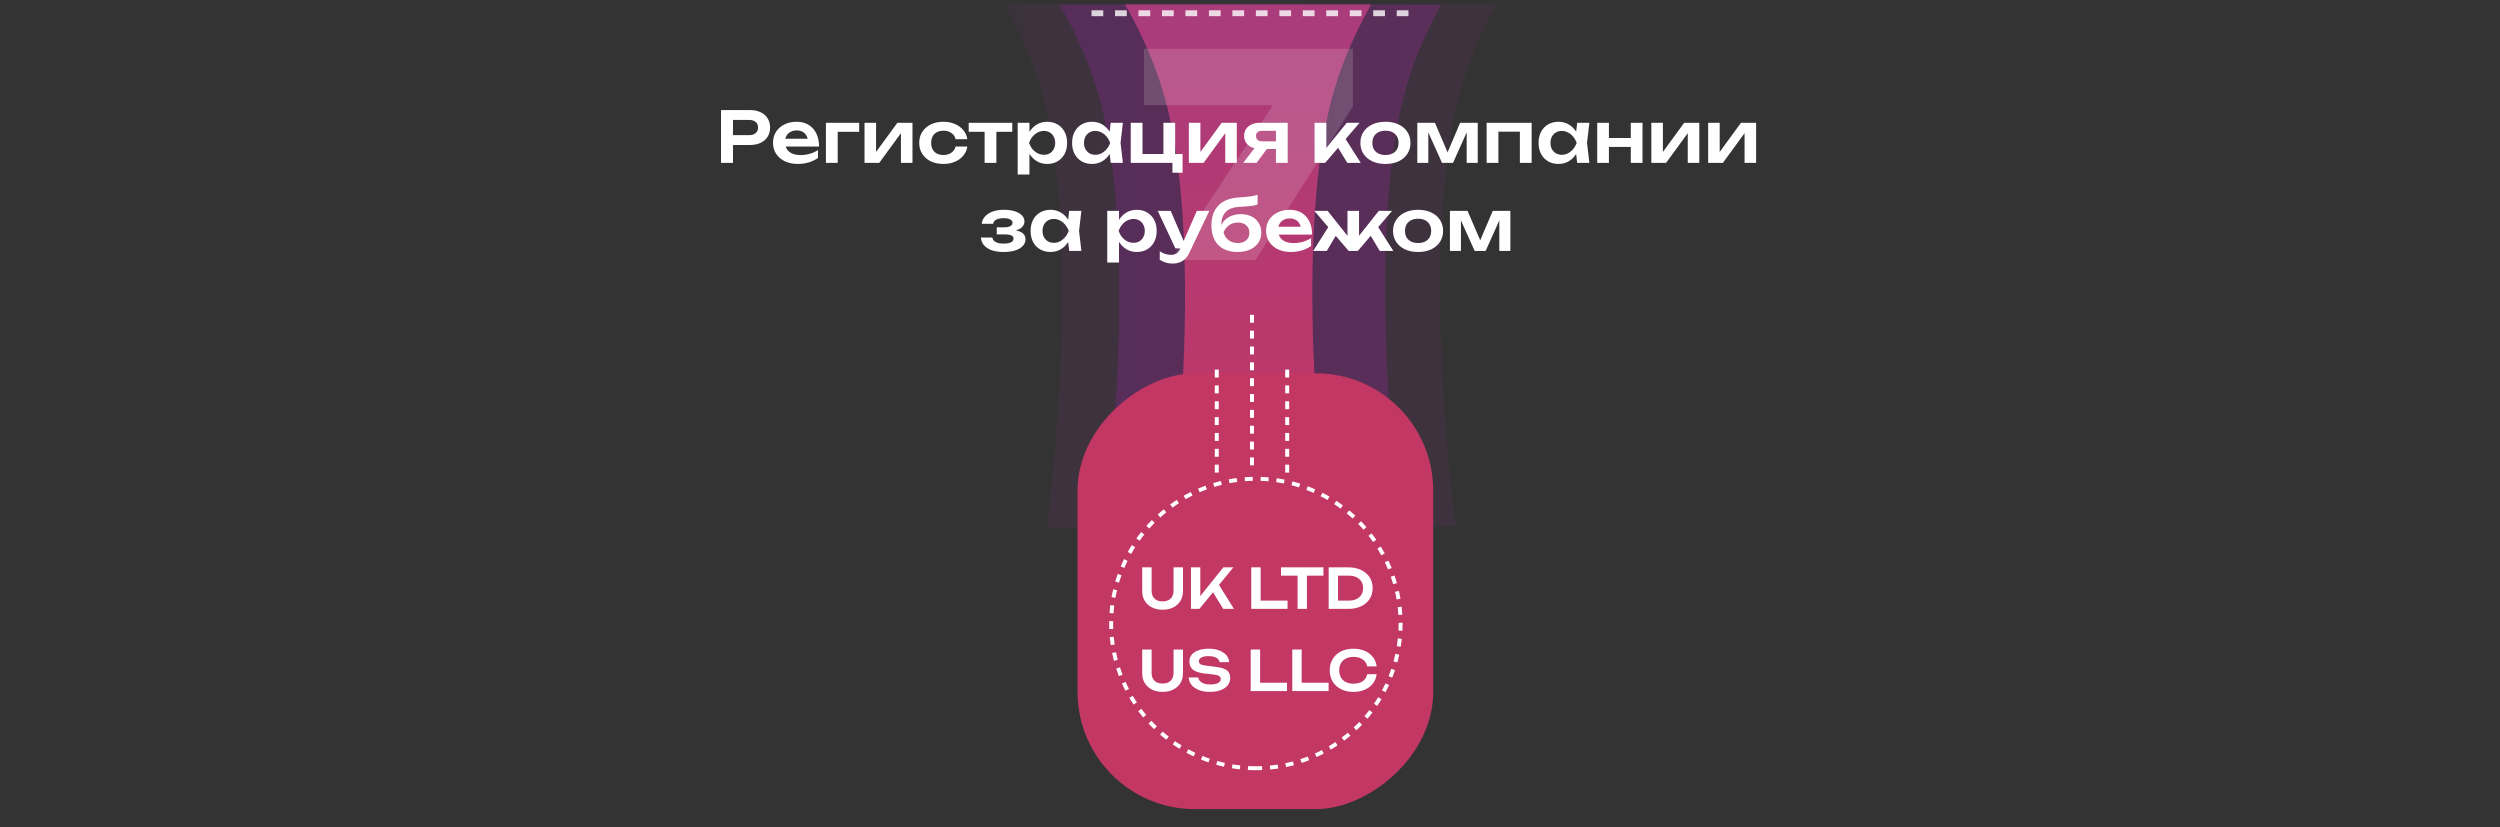 <svg width="426" height="141" viewBox="0 0 426 141" fill="none" xmlns="http://www.w3.org/2000/svg">
<rect x="0" y="0" width="426" height="141" fill="#333333" stroke="none"/>
<g clip-path="url(#clip0_561_16304)">
<path fill-rule="evenodd" clip-rule="evenodd" d="M393.201 -808.874L393.449 -808.618L394 -809.244H393.201H10.338H9.747H9L9.489 -808.632L10.079 -807.891L10.119 -807.928C10.263 -807.76 10.463 -807.526 10.715 -807.227C11.284 -806.55 12.118 -805.543 13.174 -804.224C15.284 -801.586 18.281 -797.7 21.822 -792.712C28.905 -782.734 38.164 -768.347 46.868 -750.714C64.28 -715.443 79.452 -667.219 70.586 -615.319C65.504 -585.568 67.343 -567.613 70.358 -538.176C70.432 -537.453 70.507 -536.722 70.582 -535.985C73.198 -510.404 80.169 -491.578 87.396 -472.828C87.704 -472.026 88.014 -471.224 88.325 -470.421C95.255 -452.469 102.258 -434.329 105.786 -410.095C109.496 -384.603 106.281 -363.175 103.162 -342.39C102.769 -339.769 102.376 -337.157 102 -334.549C98.641 -311.268 96.536 -288.28 105.802 -260.828C110.655 -246.454 116.484 -236.304 122.759 -226.393C123.975 -224.473 125.206 -222.562 126.451 -220.63L126.452 -220.63C131.632 -212.598 137.029 -204.225 142.39 -193.402C146.145 -185.823 150.032 -179.214 153.796 -173.035C154.697 -171.557 155.59 -170.104 156.472 -168.668C159.281 -164.099 161.98 -159.706 164.465 -155.242C170.99 -143.521 176.02 -131.331 177.552 -114.314C178.874 -99.641 174.35 -88.409 169.828 -77.18L169.547 -76.484C164.937 -65.031 160.458 -53.51 162.517 -38.405C164.234 -25.803 169.347 -17.273 174.665 -8.854C174.92 -8.447 175.175 -8.04 175.431 -7.64C180.506 0.386 185.628 8.479 188.155 20.119C191.045 33.439 191.048 50.98 190.323 65.218C189.96 72.326 189.417 78.605 188.964 83.107C188.738 85.358 188.534 87.165 188.386 88.409C188.313 89.023 188.254 89.504 188.213 89.83C188.192 89.993 188.176 90.119 188.165 90.201L188.153 90.297L188.15 90.319L188.149 90.326C188.149 90.326 188.149 90.326 188.487 90.378L188.149 90.326L188.092 90.756L188.492 90.749L214.808 90.378H214.918H215.26L215.141 89.956L215.14 89.949L215.137 89.927L215.125 89.83C215.114 89.749 215.098 89.623 215.078 89.46C215.037 89.134 214.977 88.653 214.904 88.038C214.756 86.795 214.553 84.988 214.326 82.737C213.873 78.235 213.33 71.956 212.968 64.848C212.242 50.61 212.245 33.069 215.136 19.749C217.663 8.109 222.784 0.016 227.859 -8.01C228.115 -8.41 228.371 -8.817 228.626 -9.224C233.943 -17.643 239.056 -26.173 240.773 -38.775C242.832 -53.88 238.353 -65.401 233.743 -76.854L233.462 -77.55C228.94 -88.779 224.416 -100.011 225.738 -114.685C227.27 -131.701 232.3 -143.891 238.825 -155.612C241.31 -160.077 244.01 -164.469 246.818 -169.038H246.818L246.822 -169.044C247.703 -170.478 248.595 -171.929 249.494 -173.405C253.258 -179.584 257.146 -186.193 260.9 -193.772C266.261 -204.595 271.659 -212.967 276.838 -221L276.839 -221.001L276.84 -221.002C278.084 -222.932 279.316 -224.843 280.531 -226.763C286.806 -236.674 292.635 -246.824 297.488 -261.199C306.755 -288.65 304.649 -311.638 301.29 -334.92C300.914 -337.527 300.522 -340.139 300.129 -342.761C297.009 -363.545 293.794 -384.973 297.505 -410.465C301.032 -434.699 308.036 -452.84 314.966 -470.791L314.97 -470.802C315.279 -471.601 315.587 -472.4 315.895 -473.199C323.121 -491.948 330.092 -510.774 332.708 -536.355C332.783 -537.092 332.858 -537.823 332.932 -538.547C335.947 -567.982 337.787 -585.939 332.704 -615.689C323.839 -667.589 339.011 -715.813 356.422 -751.085C365.126 -768.717 374.385 -783.104 381.468 -793.082C385.009 -798.071 388.006 -801.957 390.117 -804.595C391.172 -805.913 392.006 -806.92 392.576 -807.597C392.86 -807.935 393.079 -808.191 393.226 -808.362C393.3 -808.448 393.356 -808.512 393.393 -808.555L393.435 -808.603L393.445 -808.615L393.448 -808.617C393.448 -808.617 393.449 -808.618 393.201 -808.874Z" fill="url(#paint0_linear_561_16304)" fill-opacity="0.3"/>
<path fill-rule="evenodd" clip-rule="evenodd" d="M415.863 -809.312L416.109 -809.056L416.658 -809.682H415.863H34.698H34.11H33.366L33.853 -809.07L34.441 -808.329L34.48 -808.366C34.624 -808.198 34.823 -807.964 35.074 -807.665C35.641 -806.988 36.471 -805.982 37.522 -804.663C39.623 -802.026 42.606 -798.141 46.132 -793.154C53.184 -783.179 62.401 -768.796 71.067 -751.168C88.401 -715.906 103.506 -667.695 94.679 -615.809C89.62 -586.067 91.451 -568.117 94.452 -538.688C94.526 -537.965 94.601 -537.234 94.675 -536.497C97.28 -510.923 104.22 -492.103 111.414 -473.358C111.722 -472.555 112.03 -471.754 112.339 -470.951C119.238 -453.004 126.211 -434.869 129.723 -410.641C133.417 -385.157 130.216 -363.734 127.11 -342.956C126.719 -340.334 126.328 -337.724 125.954 -335.117C122.61 -311.842 120.514 -288.86 129.739 -261.416C134.57 -247.045 140.374 -236.898 146.62 -226.989C147.831 -225.07 149.057 -223.159 150.296 -221.229L150.297 -221.228C155.454 -213.198 160.828 -204.828 166.165 -194.008C169.903 -186.431 173.773 -179.823 177.52 -173.646C178.417 -172.169 179.306 -170.716 180.184 -169.28C182.98 -164.712 185.667 -160.321 188.142 -155.858C194.638 -144.14 199.645 -131.954 201.171 -114.942C202.487 -100.273 197.983 -89.043 193.481 -77.817L193.201 -77.121C188.612 -65.671 184.153 -54.154 186.202 -39.053C187.912 -26.454 193.002 -17.927 198.296 -9.51C198.55 -9.103 198.804 -8.696 199.059 -8.296C204.111 -0.272 209.21 7.818 211.726 19.455C214.604 32.771 214.607 50.307 213.885 64.542C213.524 71.648 212.983 77.925 212.532 82.426C212.306 84.676 212.104 86.482 211.957 87.726C211.884 88.34 211.825 88.821 211.784 89.147C211.763 89.31 211.748 89.436 211.737 89.517L211.725 89.614L211.722 89.636L211.721 89.643C211.721 89.643 211.721 89.643 212.057 89.695L211.721 89.643L211.664 90.072L212.062 90.065L238.261 89.695H238.371H238.711L238.593 89.273L238.592 89.266L238.589 89.243L238.577 89.147C238.566 89.066 238.55 88.94 238.53 88.777C238.489 88.451 238.43 87.97 238.357 87.356C238.21 86.112 238.007 84.306 237.782 82.056C237.331 77.555 236.79 71.278 236.429 64.172C235.707 49.937 235.71 32.401 238.588 19.084C241.103 7.448 246.202 -0.643 251.255 -8.667C251.509 -9.066 251.764 -9.473 252.018 -9.881C257.312 -18.297 262.402 -26.824 264.111 -39.423C266.161 -54.524 261.702 -66.042 257.112 -77.492L256.833 -78.187C252.331 -89.413 247.827 -100.643 249.143 -115.312C250.668 -132.324 255.676 -144.51 262.172 -156.228C264.646 -160.692 267.333 -165.083 270.129 -169.651H270.129L270.133 -169.656C271.01 -171.09 271.898 -172.54 272.794 -174.016C276.541 -180.194 280.411 -186.801 284.149 -194.378C289.486 -205.198 294.86 -213.568 300.016 -221.598L300.017 -221.599L300.018 -221.6C301.256 -223.53 302.483 -225.44 303.693 -227.359C309.94 -237.268 315.743 -247.415 320.575 -261.786C329.8 -289.23 327.703 -312.212 324.359 -335.487C323.985 -338.094 323.595 -340.705 323.203 -343.326C320.098 -364.105 316.897 -385.527 320.591 -411.011C324.103 -435.239 331.075 -453.375 337.975 -471.321L337.979 -471.332C338.286 -472.131 338.593 -472.929 338.899 -473.728C346.094 -492.473 353.034 -511.293 355.638 -536.867C355.713 -537.604 355.788 -538.335 355.861 -539.058C358.863 -568.486 360.694 -586.437 355.634 -616.179C346.808 -668.065 361.913 -716.276 379.247 -751.538C387.912 -769.166 397.13 -783.549 404.182 -793.524C407.707 -798.511 410.691 -802.396 412.792 -805.033C413.843 -806.352 414.673 -807.359 415.24 -808.035C415.524 -808.373 415.741 -808.629 415.888 -808.8C415.961 -808.885 416.017 -808.95 416.054 -808.992L416.096 -809.04L416.106 -809.052L416.109 -809.055C416.109 -809.055 416.109 -809.056 415.863 -809.312Z" fill="url(#paint1_linear_561_16304)" fill-opacity="0.3"/>
<path fill-rule="evenodd" clip-rule="evenodd" d="M425.253 -809.312L425.499 -809.056L426.048 -809.682H425.253H44.088H43.5H42.756L43.243 -809.07L43.831 -808.329L43.87 -808.366C44.014 -808.198 44.213 -807.964 44.463 -807.665C45.03 -806.988 45.86 -805.982 46.911 -804.663C49.013 -802.026 51.996 -798.141 55.521 -793.154C62.573 -783.179 71.791 -768.796 80.456 -751.168C97.79 -715.906 112.895 -667.695 104.069 -615.809C99.009 -586.067 100.84 -568.117 103.842 -538.688C103.915 -537.965 103.99 -537.234 104.065 -536.497C106.669 -510.923 113.61 -492.103 120.804 -473.358C121.111 -472.555 121.42 -471.754 121.729 -470.951C128.628 -453.004 135.6 -434.869 139.112 -410.641C142.807 -385.157 139.606 -363.734 136.5 -342.956C136.109 -340.334 135.718 -337.724 135.344 -335.117C132 -311.842 129.903 -288.86 139.129 -261.416C143.96 -247.045 149.763 -236.898 156.01 -226.989C157.221 -225.07 158.447 -223.159 159.686 -221.229L159.687 -221.228C164.844 -213.198 170.217 -204.828 175.554 -194.008C179.292 -186.431 183.162 -179.823 186.91 -173.646C187.807 -172.169 188.695 -170.716 189.574 -169.28C192.37 -164.712 195.057 -160.321 197.531 -155.858C204.027 -144.14 209.035 -131.954 210.561 -114.942C211.877 -100.273 207.373 -89.043 202.87 -77.817L202.591 -77.121C198.002 -65.671 193.542 -54.154 195.592 -39.053C197.301 -26.454 202.391 -17.927 207.686 -9.51C207.939 -9.103 208.194 -8.696 208.448 -8.296C213.501 -0.272 218.6 7.818 221.116 19.455C223.993 32.771 223.996 50.307 223.274 64.542C222.914 71.648 222.373 77.925 221.921 82.426C221.696 84.676 221.493 86.482 221.346 87.726C221.274 88.34 221.214 88.821 221.174 89.147C221.153 89.31 221.137 89.436 221.127 89.517L221.114 89.614L221.112 89.636L221.11 89.643C221.11 89.643 221.11 89.643 221.447 89.695L221.11 89.643L221.054 90.072L221.452 90.065L247.651 89.695H247.76H248.101L247.983 89.273L247.981 89.266L247.979 89.243L247.966 89.147C247.955 89.066 247.94 88.94 247.919 88.777C247.879 88.451 247.819 87.97 247.747 87.356C247.6 86.112 247.397 84.306 247.172 82.056C246.72 77.555 246.179 71.278 245.819 64.172C245.097 49.937 245.099 32.401 247.977 19.084C250.493 7.448 255.592 -0.643 260.644 -8.667C260.899 -9.066 261.153 -9.473 261.407 -9.881C266.701 -18.297 271.792 -26.824 273.501 -39.423C275.551 -54.524 271.091 -66.042 266.502 -77.492L266.222 -78.187C261.72 -89.413 257.216 -100.643 258.532 -115.312C260.058 -132.324 265.066 -144.51 271.562 -156.228C274.036 -160.692 276.723 -165.083 279.518 -169.651H279.519L279.523 -169.656C280.4 -171.09 281.288 -172.54 282.183 -174.016C285.931 -180.194 289.801 -186.801 293.538 -194.378C298.876 -205.198 304.249 -213.568 309.406 -221.598L309.407 -221.599L309.407 -221.6C310.646 -223.53 311.873 -225.44 313.083 -227.359C319.33 -237.268 325.133 -247.415 329.964 -261.786C339.19 -289.23 337.093 -312.212 333.749 -335.487C333.375 -338.094 332.984 -340.705 332.593 -343.326C329.487 -364.105 326.286 -385.527 329.981 -411.011C333.493 -435.239 340.465 -453.375 347.364 -471.321L347.368 -471.332C347.676 -472.131 347.983 -472.929 348.289 -473.728C355.483 -492.473 362.423 -511.293 365.028 -536.867C365.103 -537.604 365.177 -538.335 365.251 -539.058C368.253 -568.486 370.084 -586.437 365.024 -616.179C356.198 -668.065 371.303 -716.276 388.636 -751.538C397.302 -769.166 406.52 -783.549 413.572 -793.524C417.097 -798.511 420.081 -802.396 422.182 -805.033C423.233 -806.352 424.063 -807.359 424.63 -808.035C424.913 -808.373 425.131 -808.629 425.278 -808.8C425.351 -808.885 425.406 -808.95 425.444 -808.992L425.485 -809.04L425.496 -809.052L425.498 -809.055C425.498 -809.055 425.499 -809.056 425.253 -809.312Z" fill="url(#paint2_linear_561_16304)" fill-opacity="0.1"/>
<path fill-rule="evenodd" clip-rule="evenodd" d="M382.57 -809.312L382.816 -809.056L383.365 -809.682H382.57H1.405H0.817H0.073L0.56 -809.07L1.148 -808.329L1.187 -808.366C1.331 -808.198 1.53 -807.964 1.781 -807.665C2.348 -806.988 3.178 -805.982 4.228 -804.663C6.33 -802.026 9.313 -798.141 12.839 -793.154C19.891 -783.179 29.108 -768.796 37.774 -751.168C55.108 -715.906 70.213 -667.695 61.386 -615.809C56.327 -586.067 58.158 -568.117 61.159 -538.688C61.233 -537.965 61.308 -537.234 61.383 -536.497C63.987 -510.923 70.927 -492.103 78.121 -473.358C78.429 -472.555 78.737 -471.754 79.046 -470.951C85.945 -453.004 92.918 -434.869 96.43 -410.641C100.124 -385.157 96.923 -363.734 93.817 -342.956C93.426 -340.334 93.035 -337.724 92.661 -335.117C89.317 -311.842 87.221 -288.86 96.446 -261.416C101.277 -247.045 107.081 -236.898 113.328 -226.989C114.538 -225.07 115.764 -223.159 117.003 -221.229L117.004 -221.228C122.161 -213.198 127.535 -204.828 132.872 -194.008C136.61 -186.431 140.48 -179.823 144.227 -173.646C145.124 -172.169 146.013 -170.716 146.891 -169.28C149.687 -164.713 152.375 -160.321 154.849 -155.858C161.345 -144.14 166.352 -131.954 167.878 -114.942C169.194 -100.273 164.69 -89.043 160.188 -77.817L159.908 -77.121C155.319 -65.671 150.86 -54.154 152.909 -39.053C154.619 -26.454 159.709 -17.927 165.003 -9.511C165.257 -9.103 165.511 -8.696 165.766 -8.296C170.818 -0.272 175.917 7.818 178.433 19.455C181.311 32.771 181.314 50.307 180.592 64.542C180.231 71.648 179.69 77.925 179.239 82.426C179.014 84.676 178.811 86.482 178.664 87.726C178.591 88.34 178.532 88.821 178.491 89.147C178.47 89.31 178.455 89.436 178.444 89.517L178.432 89.613L178.429 89.636L178.428 89.643C178.428 89.643 178.428 89.643 178.764 89.695L178.428 89.643L178.371 90.072L178.769 90.065L204.968 89.695H205.078H205.418L205.3 89.273L205.299 89.266L205.296 89.243L205.284 89.147C205.273 89.066 205.257 88.94 205.237 88.777C205.196 88.451 205.137 87.97 205.064 87.356C204.917 86.112 204.714 84.306 204.489 82.056C204.038 77.555 203.497 71.278 203.136 64.172C202.414 49.937 202.417 32.401 205.295 19.084C207.81 7.448 212.909 -0.643 217.962 -8.667C218.216 -9.066 218.471 -9.474 218.725 -9.881C224.019 -18.297 229.109 -26.824 230.818 -39.423C232.868 -54.524 228.409 -66.042 223.819 -77.492L223.54 -78.187C219.038 -89.414 214.534 -100.643 215.85 -115.312C217.375 -132.324 222.383 -144.51 228.879 -156.228C231.353 -160.692 234.04 -165.083 236.836 -169.651L236.84 -169.656C237.717 -171.09 238.605 -172.54 239.501 -174.016C243.248 -180.194 247.118 -186.801 250.856 -194.378C256.193 -205.198 261.567 -213.568 266.723 -221.598L266.724 -221.599L266.725 -221.6C267.963 -223.53 269.19 -225.44 270.4 -227.359C276.647 -237.268 282.45 -247.415 287.282 -261.786C296.507 -289.23 294.41 -312.212 291.067 -335.487C290.692 -338.094 290.302 -340.705 289.91 -343.326C286.805 -364.105 283.604 -385.527 287.298 -411.011C290.81 -435.239 297.782 -453.375 304.682 -471.321L304.686 -471.332C304.993 -472.131 305.3 -472.929 305.606 -473.728C312.801 -492.473 319.741 -511.293 322.345 -536.867C322.42 -537.604 322.495 -538.335 322.568 -539.058C325.57 -568.486 327.401 -586.437 322.341 -616.179C313.515 -668.065 328.62 -716.276 345.954 -751.538C354.619 -769.166 363.837 -783.549 370.889 -793.524C374.414 -798.511 377.398 -802.396 379.499 -805.033C380.55 -806.352 381.38 -807.359 381.947 -808.035C382.231 -808.373 382.448 -808.629 382.595 -808.8C382.668 -808.885 382.724 -808.95 382.761 -808.992L382.803 -809.04L382.813 -809.052L382.816 -809.055C382.816 -809.055 382.816 -809.056 382.57 -809.312Z" fill="url(#paint3_linear_561_16304)" fill-opacity="0.1"/>
<path fill-rule="evenodd" clip-rule="evenodd" d="M403.059 -808.458L403.305 -808.202L403.853 -808.828H403.059H22.743H22.157H21.414L21.9 -808.216L22.486 -807.476L22.526 -807.513C22.669 -807.344 22.868 -807.11 23.118 -806.811C23.683 -806.135 24.512 -805.128 25.56 -803.809C27.657 -801.172 30.634 -797.287 34.151 -792.3C41.187 -782.325 50.385 -767.942 59.031 -750.314C76.326 -715.052 91.397 -666.84 82.59 -614.954C77.542 -585.212 79.369 -567.261 82.364 -537.832C82.438 -537.109 82.512 -536.378 82.587 -535.641C85.185 -510.067 92.11 -491.246 99.288 -472.501C99.595 -471.699 99.903 -470.897 100.211 -470.095C107.095 -452.148 114.052 -434.012 117.556 -409.784C121.242 -384.3 118.048 -362.877 114.949 -342.098C114.559 -339.477 114.169 -336.866 113.796 -334.259C110.459 -310.984 108.368 -288.002 117.572 -260.558C122.393 -246.187 128.183 -236.04 134.416 -226.131C135.624 -224.211 136.848 -222.301 138.084 -220.37L138.085 -220.37C143.23 -212.34 148.592 -203.97 153.917 -193.149C157.647 -185.572 161.508 -178.965 165.247 -172.787C166.142 -171.31 167.029 -169.857 167.905 -168.422C170.695 -163.854 173.376 -159.462 175.845 -154.999C182.326 -143.281 187.323 -131.095 188.845 -114.082C190.158 -99.413 185.664 -88.184 181.172 -76.957L180.893 -76.262C176.314 -64.812 171.865 -53.294 173.91 -38.193C175.616 -25.594 180.694 -17.067 185.977 -8.65C186.23 -8.243 186.484 -7.836 186.738 -7.436C191.779 0.588 196.867 8.679 199.377 20.315C202.248 33.632 202.251 51.168 201.53 65.403C201.171 72.509 200.631 78.786 200.181 83.287C199.956 85.537 199.754 87.343 199.607 88.587C199.534 89.201 199.475 89.682 199.434 90.008C199.414 90.171 199.399 90.297 199.388 90.378L199.375 90.474L199.373 90.497L199.371 90.504C199.371 90.504 199.371 90.504 199.707 90.556L199.371 90.504L199.315 90.118L199.712 90.926L225.853 90.556H225.962L226.302 89.74L226.184 90.134L226.183 90.127L226.18 90.104L226.168 90.008C226.157 89.927 226.141 89.801 226.121 89.638C226.08 89.312 226.021 88.831 225.948 88.217C225.802 86.973 225.599 85.167 225.375 82.917C224.924 78.416 224.385 72.139 224.025 65.033C223.304 50.798 223.307 33.262 226.178 19.945C228.689 8.309 233.776 0.218 238.818 -7.806C239.071 -8.206 239.325 -8.613 239.579 -9.02C244.861 -17.437 249.94 -25.964 251.645 -38.563C253.69 -53.664 249.241 -65.182 244.662 -76.632L244.383 -77.328C239.579 -94.647 239.137 -99.783 240.45 -114.453C241.972 -131.465 243.229 -143.651 249.71 -155.369C252.179 -159.833 254.86 -164.224 257.649 -168.792L257.654 -168.798C258.529 -170.231 259.415 -171.682 260.308 -173.158C264.047 -179.335 267.909 -185.942 271.638 -193.519C276.963 -204.339 282.325 -212.709 287.471 -220.74L287.471 -220.741L287.472 -220.742C288.708 -222.672 289.932 -224.582 291.139 -226.501C297.372 -236.41 303.162 -246.557 307.983 -260.928C317.188 -288.372 315.096 -311.354 311.759 -334.629C311.386 -337.236 310.996 -339.847 310.606 -342.468C307.507 -363.247 304.313 -384.67 307.999 -410.154C311.503 -434.382 318.46 -452.518 325.344 -470.465L325.348 -470.475C325.655 -471.275 325.961 -472.073 326.267 -472.871C333.445 -491.616 340.37 -510.437 342.968 -536.011C343.043 -536.748 343.118 -537.479 343.191 -538.202C346.186 -567.63 348.013 -585.582 342.965 -615.324C334.158 -667.21 349.229 -715.422 366.524 -750.684C375.171 -768.312 384.368 -782.695 391.404 -792.67C394.922 -797.657 397.899 -801.542 399.995 -804.18C401.044 -805.498 401.872 -806.505 402.438 -807.181C402.72 -807.52 402.938 -807.775 403.084 -807.946C403.157 -808.032 403.213 -808.096 403.25 -808.139L403.291 -808.187L403.302 -808.199L403.304 -808.202C403.304 -808.202 403.305 -808.202 403.059 -808.458Z" fill="url(#paint4_linear_561_16304)"/>
<rect x="244.219" y="63.609" width="74.268" height="60.61" rx="20" transform="rotate(90 244.219 63.609)" fill="#C33764"/>
<path d="M199.484 44.318L219.116 14.558V17.918H194.924V8.318H230.54V18.11L213.932 44.318H199.484Z" fill="white" fill-opacity="0.15"/>
<path d="M127.77 18.756C128.482 18.756 129.098 18.88 129.618 19.128C130.138 19.376 130.534 19.724 130.806 20.172C131.086 20.62 131.226 21.14 131.226 21.732C131.226 22.324 131.086 22.844 130.806 23.292C130.534 23.732 130.138 24.08 129.618 24.336C129.098 24.584 128.482 24.708 127.77 24.708H123.798V23.028H127.662C128.134 23.028 128.502 22.912 128.766 22.68C129.038 22.448 129.174 22.132 129.174 21.732C129.174 21.324 129.038 21.008 128.766 20.784C128.502 20.552 128.134 20.436 127.662 20.436H123.978L124.902 19.464V27.756H122.862V18.756H127.77ZM135.932 27.936C135.124 27.936 134.4 27.788 133.76 27.492C133.128 27.188 132.628 26.764 132.26 26.22C131.9 25.676 131.72 25.044 131.72 24.324C131.72 23.612 131.892 22.988 132.236 22.452C132.588 21.916 133.068 21.5 133.676 21.204C134.284 20.9 134.976 20.748 135.752 20.748C136.544 20.748 137.224 20.924 137.792 21.276C138.36 21.62 138.796 22.108 139.1 22.74C139.412 23.372 139.568 24.116 139.568 24.972H133.328V23.64H138.488L137.708 24.12C137.676 23.72 137.576 23.38 137.408 23.1C137.248 22.82 137.028 22.604 136.748 22.452C136.468 22.3 136.14 22.224 135.764 22.224C135.356 22.224 135 22.308 134.696 22.476C134.4 22.636 134.168 22.864 134 23.16C133.84 23.448 133.76 23.788 133.76 24.18C133.76 24.652 133.864 25.056 134.072 25.392C134.28 25.728 134.584 25.984 134.984 26.16C135.384 26.336 135.868 26.424 136.436 26.424C136.948 26.424 137.464 26.352 137.984 26.208C138.504 26.056 138.972 25.844 139.388 25.572V26.916C138.94 27.236 138.416 27.488 137.816 27.672C137.224 27.848 136.596 27.936 135.932 27.936ZM146.404 20.928V22.464H141.82L142.744 21.552V27.756H140.74V20.928H146.404ZM147.315 27.756V20.928H149.283V26.7L148.791 26.568L152.907 20.928H155.487V27.756H153.519V21.876L154.011 22.02L149.823 27.756H147.315ZM164.83 24.972C164.75 25.556 164.522 26.072 164.146 26.52C163.778 26.968 163.302 27.316 162.718 27.564C162.134 27.812 161.482 27.936 160.762 27.936C159.946 27.936 159.226 27.788 158.602 27.492C157.986 27.188 157.502 26.764 157.15 26.22C156.806 25.676 156.634 25.052 156.634 24.348C156.634 23.636 156.806 23.012 157.15 22.476C157.502 21.932 157.986 21.508 158.602 21.204C159.226 20.9 159.946 20.748 160.762 20.748C161.482 20.748 162.134 20.876 162.718 21.132C163.302 21.38 163.778 21.728 164.146 22.176C164.522 22.616 164.75 23.132 164.83 23.724H162.826C162.722 23.26 162.482 22.904 162.106 22.656C161.738 22.4 161.29 22.272 160.762 22.272C160.338 22.272 159.966 22.356 159.646 22.524C159.334 22.684 159.094 22.92 158.926 23.232C158.758 23.536 158.674 23.908 158.674 24.348C158.674 24.78 158.758 25.152 158.926 25.464C159.094 25.768 159.334 26.004 159.646 26.172C159.966 26.332 160.338 26.412 160.762 26.412C161.298 26.412 161.75 26.28 162.118 26.016C162.494 25.752 162.73 25.404 162.826 24.972H164.83ZM167.778 21.624H169.782V27.756H167.778V21.624ZM165.066 20.928H172.494V22.464H165.066V20.928ZM173.412 20.928H175.416V23.1L175.332 23.364V25.008L175.416 25.5V29.736H173.412V20.928ZM174.72 24.348C174.856 23.62 175.092 22.988 175.428 22.452C175.772 21.908 176.2 21.488 176.712 21.192C177.232 20.896 177.808 20.748 178.44 20.748C179.112 20.748 179.7 20.9 180.204 21.204C180.716 21.5 181.116 21.92 181.404 22.464C181.692 23 181.836 23.628 181.836 24.348C181.836 25.06 181.692 25.688 181.404 26.232C181.116 26.768 180.716 27.188 180.204 27.492C179.7 27.788 179.112 27.936 178.44 27.936C177.8 27.936 177.224 27.788 176.712 27.492C176.208 27.196 175.784 26.78 175.44 26.244C175.096 25.7 174.856 25.068 174.72 24.348ZM179.808 24.348C179.808 23.948 179.724 23.596 179.556 23.292C179.396 22.98 179.172 22.74 178.884 22.572C178.596 22.396 178.264 22.308 177.888 22.308C177.512 22.308 177.156 22.396 176.82 22.572C176.484 22.74 176.188 22.98 175.932 23.292C175.684 23.596 175.488 23.948 175.344 24.348C175.488 24.748 175.684 25.1 175.932 25.404C176.188 25.708 176.484 25.948 176.82 26.124C177.156 26.292 177.512 26.376 177.888 26.376C178.264 26.376 178.596 26.292 178.884 26.124C179.172 25.948 179.396 25.708 179.556 25.404C179.724 25.1 179.808 24.748 179.808 24.348ZM189.262 27.756L188.974 25.26L189.298 24.348L188.974 23.448L189.262 20.928H191.338L190.942 24.348L191.338 27.756H189.262ZM189.79 24.348C189.662 25.068 189.426 25.7 189.082 26.244C188.746 26.78 188.318 27.196 187.798 27.492C187.286 27.788 186.71 27.936 186.07 27.936C185.406 27.936 184.818 27.788 184.306 27.492C183.794 27.188 183.394 26.768 183.106 26.232C182.826 25.688 182.686 25.06 182.686 24.348C182.686 23.628 182.826 23 183.106 22.464C183.394 21.92 183.794 21.5 184.306 21.204C184.818 20.9 185.406 20.748 186.07 20.748C186.71 20.748 187.286 20.896 187.798 21.192C188.318 21.488 188.75 21.908 189.094 22.452C189.438 22.988 189.67 23.62 189.79 24.348ZM184.714 24.348C184.714 24.748 184.794 25.1 184.954 25.404C185.122 25.708 185.35 25.948 185.638 26.124C185.926 26.292 186.258 26.376 186.634 26.376C187.01 26.376 187.362 26.292 187.69 26.124C188.026 25.948 188.322 25.708 188.578 25.404C188.834 25.1 189.034 24.748 189.178 24.348C189.034 23.948 188.834 23.596 188.578 23.292C188.322 22.98 188.026 22.74 187.69 22.572C187.362 22.396 187.01 22.308 186.634 22.308C186.258 22.308 185.926 22.396 185.638 22.572C185.35 22.74 185.122 22.98 184.954 23.292C184.794 23.596 184.714 23.948 184.714 24.348ZM200.25 20.928V26.64L199.854 26.244H201.51V29.436H199.782V27.36L200.13 27.756H192.678V20.928H194.682V26.64L194.358 26.244H198.606L198.246 26.64V20.928H200.25ZM202.58 27.756V20.928H204.548V26.7L204.056 26.568L208.172 20.928H210.752V27.756H208.784V21.876L209.276 22.02L205.088 27.756H202.58ZM217.996 24.084V25.392H214.636L214.612 25.344C214.092 25.344 213.636 25.256 213.244 25.08C212.852 24.896 212.544 24.64 212.32 24.312C212.104 23.976 211.996 23.588 211.996 23.148C211.996 22.708 212.104 22.324 212.32 21.996C212.544 21.66 212.852 21.4 213.244 21.216C213.636 21.024 214.092 20.928 214.612 20.928H219.424V27.756H217.42V21.456L218.02 22.284H215.092C214.756 22.284 214.492 22.364 214.3 22.524C214.116 22.676 214.024 22.892 214.024 23.172C214.024 23.452 214.116 23.676 214.3 23.844C214.492 24.004 214.756 24.084 215.092 24.084H217.996ZM216.484 24.564L214.12 27.756H211.84L214.3 24.564H216.484ZM224.002 27.756V20.928H226.006V26.136L225.418 25.932L229.486 20.928H231.67L225.802 27.756H224.002ZM229.582 27.756L227.542 24.408L229.018 23.268L231.874 27.756H229.582ZM236.082 27.936C235.234 27.936 234.49 27.788 233.85 27.492C233.21 27.188 232.71 26.768 232.35 26.232C231.99 25.688 231.81 25.06 231.81 24.348C231.81 23.628 231.99 23 232.35 22.464C232.71 21.92 233.21 21.5 233.85 21.204C234.49 20.9 235.234 20.748 236.082 20.748C236.93 20.748 237.674 20.9 238.314 21.204C238.954 21.5 239.45 21.92 239.802 22.464C240.162 23 240.342 23.628 240.342 24.348C240.342 25.06 240.162 25.688 239.802 26.232C239.45 26.768 238.954 27.188 238.314 27.492C237.674 27.788 236.93 27.936 236.082 27.936ZM236.082 26.412C236.546 26.412 236.942 26.328 237.27 26.16C237.606 25.992 237.862 25.756 238.038 25.452C238.222 25.14 238.314 24.772 238.314 24.348C238.314 23.916 238.222 23.548 238.038 23.244C237.862 22.932 237.606 22.692 237.27 22.524C236.942 22.356 236.546 22.272 236.082 22.272C235.626 22.272 235.23 22.356 234.894 22.524C234.558 22.692 234.298 22.932 234.114 23.244C233.938 23.548 233.85 23.916 233.85 24.348C233.85 24.772 233.938 25.14 234.114 25.452C234.298 25.756 234.558 25.992 234.894 26.16C235.23 26.328 235.626 26.412 236.082 26.412ZM241.51 27.756V20.928H244.51L246.994 26.712H246.346L248.806 20.928H251.806V27.756H249.922V21.648H250.33L247.594 27.756H245.722L242.986 21.672L243.382 21.66V27.756H241.51ZM260.99 20.928V27.756H258.986V21.528L259.91 22.44H254.402L255.326 21.528V27.756H253.322V20.928H260.99ZM268.75 27.756L268.462 25.26L268.786 24.348L268.462 23.448L268.75 20.928H270.826L270.43 24.348L270.826 27.756H268.75ZM269.278 24.348C269.15 25.068 268.914 25.7 268.57 26.244C268.234 26.78 267.806 27.196 267.286 27.492C266.774 27.788 266.198 27.936 265.558 27.936C264.894 27.936 264.306 27.788 263.794 27.492C263.282 27.188 262.882 26.768 262.594 26.232C262.314 25.688 262.174 25.06 262.174 24.348C262.174 23.628 262.314 23 262.594 22.464C262.882 21.92 263.282 21.5 263.794 21.204C264.306 20.9 264.894 20.748 265.558 20.748C266.198 20.748 266.774 20.896 267.286 21.192C267.806 21.488 268.238 21.908 268.582 22.452C268.926 22.988 269.158 23.62 269.278 24.348ZM264.202 24.348C264.202 24.748 264.282 25.1 264.442 25.404C264.61 25.708 264.838 25.948 265.126 26.124C265.414 26.292 265.746 26.376 266.122 26.376C266.498 26.376 266.85 26.292 267.178 26.124C267.514 25.948 267.81 25.708 268.066 25.404C268.322 25.1 268.522 24.748 268.666 24.348C268.522 23.948 268.322 23.596 268.066 23.292C267.81 22.98 267.514 22.74 267.178 22.572C266.85 22.396 266.498 22.308 266.122 22.308C265.746 22.308 265.414 22.396 265.126 22.572C264.838 22.74 264.61 22.98 264.442 23.292C264.282 23.596 264.202 23.948 264.202 24.348ZM272.166 20.928H274.158V27.756H272.166V20.928ZM277.89 20.928H279.882V27.756H277.89V20.928ZM273.306 23.52H278.67V25.032H273.306V23.52ZM281.389 27.756V20.928H283.357V26.7L282.865 26.568L286.981 20.928H289.561V27.756H287.593V21.876L288.085 22.02L283.897 27.756H281.389ZM291.069 27.756V20.928H293.037V26.7L292.545 26.568L296.661 20.928H299.241V27.756H297.273V21.876L297.765 22.02L293.577 27.756H291.069ZM171.001 42.936C170.241 42.936 169.577 42.84 169.009 42.648C168.441 42.448 167.997 42.164 167.677 41.796C167.357 41.42 167.181 40.98 167.149 40.476H169.093C169.149 40.812 169.341 41.068 169.669 41.244C169.997 41.42 170.441 41.508 171.001 41.508C171.537 41.508 171.953 41.44 172.249 41.304C172.553 41.16 172.705 40.94 172.705 40.644C172.705 40.404 172.577 40.228 172.321 40.116C172.073 39.996 171.673 39.936 171.121 39.936H169.849V38.736H171.085C171.581 38.736 171.945 38.664 172.177 38.52C172.417 38.376 172.537 38.196 172.537 37.98C172.537 37.716 172.397 37.516 172.117 37.38C171.845 37.244 171.477 37.176 171.013 37.176C170.501 37.176 170.089 37.256 169.777 37.416C169.465 37.576 169.281 37.816 169.225 38.136H167.293C167.325 37.696 167.493 37.296 167.797 36.936C168.101 36.576 168.529 36.288 169.081 36.072C169.641 35.856 170.313 35.748 171.097 35.748C171.793 35.748 172.401 35.832 172.921 36C173.441 36.168 173.845 36.4 174.133 36.696C174.421 36.992 174.565 37.332 174.565 37.716C174.565 38.02 174.469 38.3 174.277 38.556C174.093 38.812 173.793 39.016 173.377 39.168C172.969 39.32 172.433 39.396 171.769 39.396V39.192C172.721 39.152 173.453 39.268 173.965 39.54C174.485 39.812 174.745 40.228 174.745 40.788C174.745 41.196 174.597 41.564 174.301 41.892C174.013 42.22 173.589 42.476 173.029 42.66C172.469 42.844 171.793 42.936 171.001 42.936ZM182.19 42.756L181.902 40.26L182.226 39.348L181.902 38.448L182.19 35.928H184.266L183.87 39.348L184.266 42.756H182.19ZM182.718 39.348C182.59 40.068 182.354 40.7 182.01 41.244C181.674 41.78 181.246 42.196 180.726 42.492C180.214 42.788 179.638 42.936 178.998 42.936C178.334 42.936 177.746 42.788 177.234 42.492C176.722 42.188 176.322 41.768 176.034 41.232C175.754 40.688 175.614 40.06 175.614 39.348C175.614 38.628 175.754 38 176.034 37.464C176.322 36.92 176.722 36.5 177.234 36.204C177.746 35.9 178.334 35.748 178.998 35.748C179.638 35.748 180.214 35.896 180.726 36.192C181.246 36.488 181.678 36.908 182.022 37.452C182.366 37.988 182.598 38.62 182.718 39.348ZM177.642 39.348C177.642 39.748 177.722 40.1 177.882 40.404C178.05 40.708 178.278 40.948 178.566 41.124C178.854 41.292 179.186 41.376 179.562 41.376C179.938 41.376 180.29 41.292 180.618 41.124C180.954 40.948 181.25 40.708 181.506 40.404C181.762 40.1 181.962 39.748 182.106 39.348C181.962 38.948 181.762 38.596 181.506 38.292C181.25 37.98 180.954 37.74 180.618 37.572C180.29 37.396 179.938 37.308 179.562 37.308C179.186 37.308 178.854 37.396 178.566 37.572C178.278 37.74 178.05 37.98 177.882 38.292C177.722 38.596 177.642 38.948 177.642 39.348ZM188.676 35.928H190.68V38.1L190.596 38.364V40.008L190.68 40.5V44.736H188.676V35.928ZM189.984 39.348C190.12 38.62 190.356 37.988 190.692 37.452C191.036 36.908 191.464 36.488 191.976 36.192C192.496 35.896 193.072 35.748 193.704 35.748C194.376 35.748 194.964 35.9 195.468 36.204C195.98 36.5 196.38 36.92 196.668 37.464C196.956 38 197.1 38.628 197.1 39.348C197.1 40.06 196.956 40.688 196.668 41.232C196.38 41.768 195.98 42.188 195.468 42.492C194.964 42.788 194.376 42.936 193.704 42.936C193.064 42.936 192.488 42.788 191.976 42.492C191.472 42.196 191.048 41.78 190.704 41.244C190.36 40.7 190.12 40.068 189.984 39.348ZM195.072 39.348C195.072 38.948 194.988 38.596 194.82 38.292C194.66 37.98 194.436 37.74 194.148 37.572C193.86 37.396 193.528 37.308 193.152 37.308C192.776 37.308 192.42 37.396 192.084 37.572C191.748 37.74 191.452 37.98 191.196 38.292C190.948 38.596 190.752 38.948 190.608 39.348C190.752 39.748 190.948 40.1 191.196 40.404C191.452 40.708 191.748 40.948 192.084 41.124C192.42 41.292 192.776 41.376 193.152 41.376C193.528 41.376 193.86 41.292 194.148 41.124C194.436 40.948 194.66 40.708 194.82 40.404C194.988 40.1 195.072 39.748 195.072 39.348ZM199.854 44.916C199.406 44.916 199.002 44.86 198.642 44.748C198.282 44.636 197.942 44.472 197.622 44.256V42.816C197.958 43.032 198.278 43.188 198.582 43.284C198.886 43.38 199.222 43.428 199.59 43.428C199.918 43.428 200.21 43.352 200.466 43.2C200.722 43.056 200.934 42.796 201.102 42.42L203.946 35.928H206.07L202.662 43.068C202.454 43.516 202.202 43.876 201.906 44.148C201.61 44.42 201.286 44.616 200.934 44.736C200.59 44.856 200.23 44.916 199.854 44.916ZM200.286 42.324L197.274 35.928H199.482L202.242 42.324H200.286ZM210.876 42.936C209.94 42.936 209.14 42.76 208.476 42.408C207.812 42.048 207.304 41.532 206.952 40.86C206.6 40.188 206.424 39.376 206.424 38.424C206.424 37.008 206.804 35.892 207.564 35.076C208.324 34.26 209.412 33.792 210.828 33.672C211.404 33.624 211.88 33.584 212.256 33.552C212.632 33.52 212.94 33.488 213.18 33.456C213.428 33.416 213.636 33.376 213.804 33.336C213.972 33.288 214.136 33.236 214.296 33.18V34.848C214.128 34.912 213.912 34.972 213.648 35.028C213.392 35.076 213.064 35.116 212.664 35.148C212.272 35.18 211.788 35.212 211.212 35.244C210.164 35.292 209.384 35.58 208.872 36.108C208.36 36.636 208.104 37.396 208.104 38.388V38.712L208.032 38.568C208.192 38.136 208.436 37.764 208.764 37.452C209.092 37.14 209.484 36.904 209.94 36.744C210.404 36.576 210.904 36.492 211.44 36.492C212.136 36.492 212.744 36.624 213.264 36.888C213.784 37.144 214.188 37.508 214.476 37.98C214.772 38.452 214.92 39.004 214.92 39.636C214.92 40.3 214.752 40.88 214.416 41.376C214.08 41.872 213.608 42.256 213 42.528C212.4 42.8 211.692 42.936 210.876 42.936ZM210.924 41.412C211.324 41.412 211.672 41.34 211.968 41.196C212.264 41.052 212.492 40.848 212.652 40.584C212.812 40.32 212.892 40.012 212.892 39.66C212.892 39.308 212.812 39.004 212.652 38.748C212.492 38.484 212.264 38.28 211.968 38.136C211.672 37.992 211.324 37.92 210.924 37.92C210.372 37.92 209.884 38.068 209.46 38.364C209.036 38.652 208.716 39.056 208.5 39.576C208.628 40.136 208.908 40.584 209.34 40.92C209.78 41.248 210.308 41.412 210.924 41.412ZM219.95 42.936C219.142 42.936 218.418 42.788 217.778 42.492C217.146 42.188 216.646 41.764 216.278 41.22C215.918 40.676 215.738 40.044 215.738 39.324C215.738 38.612 215.91 37.988 216.254 37.452C216.606 36.916 217.086 36.5 217.694 36.204C218.302 35.9 218.994 35.748 219.77 35.748C220.562 35.748 221.242 35.924 221.81 36.276C222.378 36.62 222.814 37.108 223.118 37.74C223.43 38.372 223.586 39.116 223.586 39.972H217.346V38.64H222.506L221.726 39.12C221.694 38.72 221.594 38.38 221.426 38.1C221.266 37.82 221.046 37.604 220.766 37.452C220.486 37.3 220.158 37.224 219.782 37.224C219.374 37.224 219.018 37.308 218.714 37.476C218.418 37.636 218.186 37.864 218.018 38.16C217.858 38.448 217.778 38.788 217.778 39.18C217.778 39.652 217.882 40.056 218.09 40.392C218.298 40.728 218.602 40.984 219.002 41.16C219.402 41.336 219.886 41.424 220.454 41.424C220.966 41.424 221.482 41.352 222.002 41.208C222.522 41.056 222.99 40.844 223.406 40.572V41.916C222.958 42.236 222.434 42.488 221.834 42.672C221.242 42.848 220.614 42.936 219.95 42.936ZM223.767 42.756L226.611 38.268L228.075 39.408L226.083 42.756H223.767ZM235.107 42.756L233.115 39.408L234.567 38.268L237.423 42.756H235.107ZM231.579 41.076L231.015 40.884L234.951 35.928H237.219L231.375 42.756H229.815L223.959 35.928H226.227L230.175 40.884L229.611 41.076V35.928H231.579V41.076ZM241.643 42.936C240.795 42.936 240.051 42.788 239.411 42.492C238.771 42.188 238.271 41.768 237.911 41.232C237.551 40.688 237.371 40.06 237.371 39.348C237.371 38.628 237.551 38 237.911 37.464C238.271 36.92 238.771 36.5 239.411 36.204C240.051 35.9 240.795 35.748 241.643 35.748C242.491 35.748 243.235 35.9 243.875 36.204C244.515 36.5 245.011 36.92 245.363 37.464C245.723 38 245.903 38.628 245.903 39.348C245.903 40.06 245.723 40.688 245.363 41.232C245.011 41.768 244.515 42.188 243.875 42.492C243.235 42.788 242.491 42.936 241.643 42.936ZM241.643 41.412C242.107 41.412 242.503 41.328 242.831 41.16C243.167 40.992 243.423 40.756 243.599 40.452C243.783 40.14 243.875 39.772 243.875 39.348C243.875 38.916 243.783 38.548 243.599 38.244C243.423 37.932 243.167 37.692 242.831 37.524C242.503 37.356 242.107 37.272 241.643 37.272C241.187 37.272 240.791 37.356 240.455 37.524C240.119 37.692 239.859 37.932 239.675 38.244C239.499 38.548 239.411 38.916 239.411 39.348C239.411 39.772 239.499 40.14 239.675 40.452C239.859 40.756 240.119 40.992 240.455 41.16C240.791 41.328 241.187 41.412 241.643 41.412ZM247.07 42.756V35.928H250.07L252.554 41.712H251.906L254.366 35.928H257.366V42.756H255.482V36.648H255.89L253.154 42.756H251.282L248.546 36.672L248.942 36.66V42.756H247.07Z" fill="white"/>
<line x1="213.337" y1="53.645" x2="213.337" y2="79.571" stroke="white" stroke-width="0.674" stroke-dasharray="1.35 1.35"/>
<line x1="219.337" y1="62.978" x2="219.337" y2="80.608" stroke="white" stroke-width="0.674" stroke-dasharray="1.35 1.35"/>
<line x1="207.337" y1="62.978" x2="207.337" y2="80.608" stroke="white" stroke-width="0.674" stroke-dasharray="1.35 1.35"/>
<path d="M196.236 100.652C196.236 101.029 196.309 101.353 196.453 101.624C196.598 101.894 196.809 102.105 197.085 102.256C197.368 102.401 197.708 102.473 198.104 102.473C198.507 102.473 198.847 102.401 199.124 102.256C199.4 102.105 199.611 101.894 199.756 101.624C199.9 101.353 199.973 101.029 199.973 100.652V96.679H201.577V100.727C201.577 101.363 201.432 101.919 201.143 102.397C200.853 102.869 200.448 103.237 199.926 103.501C199.403 103.766 198.796 103.898 198.104 103.898C197.413 103.898 196.806 103.766 196.283 103.501C195.768 103.237 195.362 102.869 195.066 102.397C194.777 101.919 194.632 101.363 194.632 100.727V96.679H196.236V100.652ZM202.937 103.756V96.679H204.531V102.454L204.078 102.133L208.456 96.679H210.164L204.38 103.756H202.937ZM206.314 100.293L207.466 99.265L210.268 103.756H208.437L206.314 100.293ZM214.815 96.679V103.048L214.088 102.341H219.4V103.756H213.211V96.679H214.815ZM221.105 97.397H222.7V103.756H221.105V97.397ZM218.284 96.679H225.511V98.095H218.284V96.679ZM229.765 96.679C230.589 96.679 231.309 96.827 231.925 97.123C232.548 97.419 233.033 97.831 233.379 98.359C233.724 98.887 233.897 99.507 233.897 100.218C233.897 100.922 233.724 101.542 233.379 102.077C233.033 102.605 232.548 103.017 231.925 103.313C231.309 103.608 230.589 103.756 229.765 103.756H226.406V96.679H229.765ZM228 103.124L227.189 102.341H229.887C230.365 102.341 230.784 102.253 231.142 102.077C231.507 101.9 231.787 101.652 231.982 101.331C232.177 101.01 232.275 100.639 232.275 100.218C232.275 99.79 232.177 99.419 231.982 99.104C231.787 98.784 231.507 98.535 231.142 98.359C230.784 98.183 230.365 98.095 229.887 98.095H227.189L228 97.312V103.124Z" fill="white"/>
<path d="M196.236 114.652C196.236 115.029 196.309 115.353 196.453 115.624C196.598 115.894 196.809 116.105 197.085 116.256C197.368 116.401 197.708 116.473 198.104 116.473C198.507 116.473 198.847 116.401 199.124 116.256C199.4 116.105 199.611 115.894 199.756 115.624C199.9 115.353 199.973 115.029 199.973 114.652V110.679H201.577V114.727C201.577 115.363 201.432 115.919 201.143 116.397C200.853 116.869 200.448 117.237 199.926 117.501C199.403 117.766 198.796 117.898 198.104 117.898C197.413 117.898 196.806 117.766 196.283 117.501C195.768 117.237 195.362 116.869 195.066 116.397C194.777 115.919 194.632 115.363 194.632 114.727V110.679H196.236V114.652ZM202.559 115.444H204.182C204.22 115.683 204.324 115.894 204.493 116.077C204.67 116.253 204.902 116.391 205.192 116.492C205.487 116.586 205.827 116.633 206.211 116.633C206.771 116.633 207.211 116.555 207.532 116.397C207.859 116.234 208.022 116.007 208.022 115.718C208.022 115.492 207.928 115.319 207.739 115.199C207.557 115.073 207.214 114.982 206.711 114.925L205.286 114.765C204.368 114.664 203.701 114.451 203.286 114.123C202.877 113.79 202.672 113.328 202.672 112.736C202.672 112.271 202.808 111.875 203.078 111.548C203.355 111.22 203.742 110.972 204.239 110.802C204.736 110.626 205.321 110.538 205.994 110.538C206.648 110.538 207.23 110.635 207.739 110.83C208.249 111.019 208.655 111.286 208.956 111.632C209.258 111.972 209.422 112.372 209.447 112.831H207.824C207.793 112.623 207.698 112.444 207.541 112.293C207.39 112.136 207.179 112.016 206.909 111.934C206.638 111.846 206.321 111.802 205.956 111.802C205.446 111.802 205.041 111.878 204.739 112.029C204.437 112.18 204.286 112.394 204.286 112.67C204.286 112.884 204.374 113.051 204.55 113.17C204.732 113.284 205.05 113.369 205.503 113.425L206.984 113.604C207.639 113.674 208.158 113.787 208.541 113.944C208.931 114.095 209.208 114.3 209.372 114.557C209.541 114.815 209.626 115.142 209.626 115.539C209.626 116.011 209.482 116.426 209.192 116.784C208.909 117.137 208.51 117.41 207.994 117.605C207.478 117.8 206.874 117.898 206.182 117.898C205.478 117.898 204.858 117.797 204.324 117.596C203.789 117.388 203.367 117.102 203.059 116.737C202.751 116.366 202.584 115.935 202.559 115.444ZM214.723 110.679V117.048L213.996 116.341H219.308V117.756H213.118V110.679H214.723ZM221.808 110.679V117.048L221.082 116.341H226.394V117.756H220.204V110.679H221.808ZM234.583 114.878C234.514 115.476 234.303 116.004 233.951 116.463C233.605 116.916 233.146 117.269 232.574 117.52C232.007 117.772 231.359 117.898 230.63 117.898C229.825 117.898 229.117 117.744 228.507 117.435C227.903 117.127 227.431 116.699 227.091 116.152C226.752 115.599 226.582 114.954 226.582 114.218C226.582 113.482 226.752 112.84 227.091 112.293C227.431 111.739 227.903 111.308 228.507 111C229.117 110.692 229.825 110.538 230.63 110.538C231.359 110.538 232.007 110.664 232.574 110.915C233.146 111.167 233.605 111.519 233.951 111.972C234.303 112.425 234.514 112.953 234.583 113.557H232.97C232.907 113.224 232.772 112.938 232.564 112.699C232.357 112.453 232.089 112.265 231.762 112.133C231.435 112 231.054 111.934 230.62 111.934C230.123 111.934 229.693 112.029 229.328 112.217C228.969 112.4 228.692 112.664 228.497 113.01C228.302 113.35 228.205 113.752 228.205 114.218C228.205 114.683 228.302 115.089 228.497 115.435C228.692 115.775 228.969 116.039 229.328 116.228C229.693 116.41 230.123 116.501 230.62 116.501C231.054 116.501 231.435 116.438 231.762 116.312C232.089 116.18 232.357 115.995 232.564 115.756C232.772 115.51 232.907 115.218 232.97 114.878H234.583Z" fill="white"/>
<circle cx="214" cy="106.246" r="24.663" transform="rotate(90 214 106.246)" stroke="white" stroke-width="0.674" stroke-dasharray="1.35 1.35"/>
<line x1="186" y1="2.256" x2="241" y2="2.256" stroke="white" stroke-opacity="0.8" stroke-dasharray="2 2"/>
</g>
<defs>
<linearGradient id="paint0_linear_561_16304" x1="394" y1="-359.244" x2="9" y2="-359.244" gradientUnits="userSpaceOnUse">
<stop stop-color="#D43F8D"/>
<stop offset="1" stop-color="#590DA6"/>
</linearGradient>
<linearGradient id="paint1_linear_561_16304" x1="416.658" y1="-359.805" x2="33.366" y2="-359.805" gradientUnits="userSpaceOnUse">
<stop stop-color="#D43F8D"/>
<stop offset="1" stop-color="#590DA6"/>
</linearGradient>
<linearGradient id="paint2_linear_561_16304" x1="426.048" y1="-359.805" x2="42.756" y2="-359.805" gradientUnits="userSpaceOnUse">
<stop stop-color="#D43F8D"/>
<stop offset="1" stop-color="#590DA6"/>
</linearGradient>
<linearGradient id="paint3_linear_561_16304" x1="383.365" y1="-359.805" x2="0.073" y2="-359.805" gradientUnits="userSpaceOnUse">
<stop stop-color="#D43F8D"/>
<stop offset="1" stop-color="#590DA6"/>
</linearGradient>
<linearGradient id="paint4_linear_561_16304" x1="212.633" y1="-808.828" x2="212.633" y2="90.926" gradientUnits="userSpaceOnUse">
<stop stop-color="#6C47B4"/>
<stop offset="0.33" stop-color="#C33764"/>
<stop offset="0.66" stop-color="#6C47B4"/>
<stop offset="1" stop-color="#C33764"/>
</linearGradient>
<clipPath id="clip0_561_16304">
<rect width="426" height="140" fill="white" transform="translate(0 0.756)"/>
</clipPath>
</defs>
</svg>
